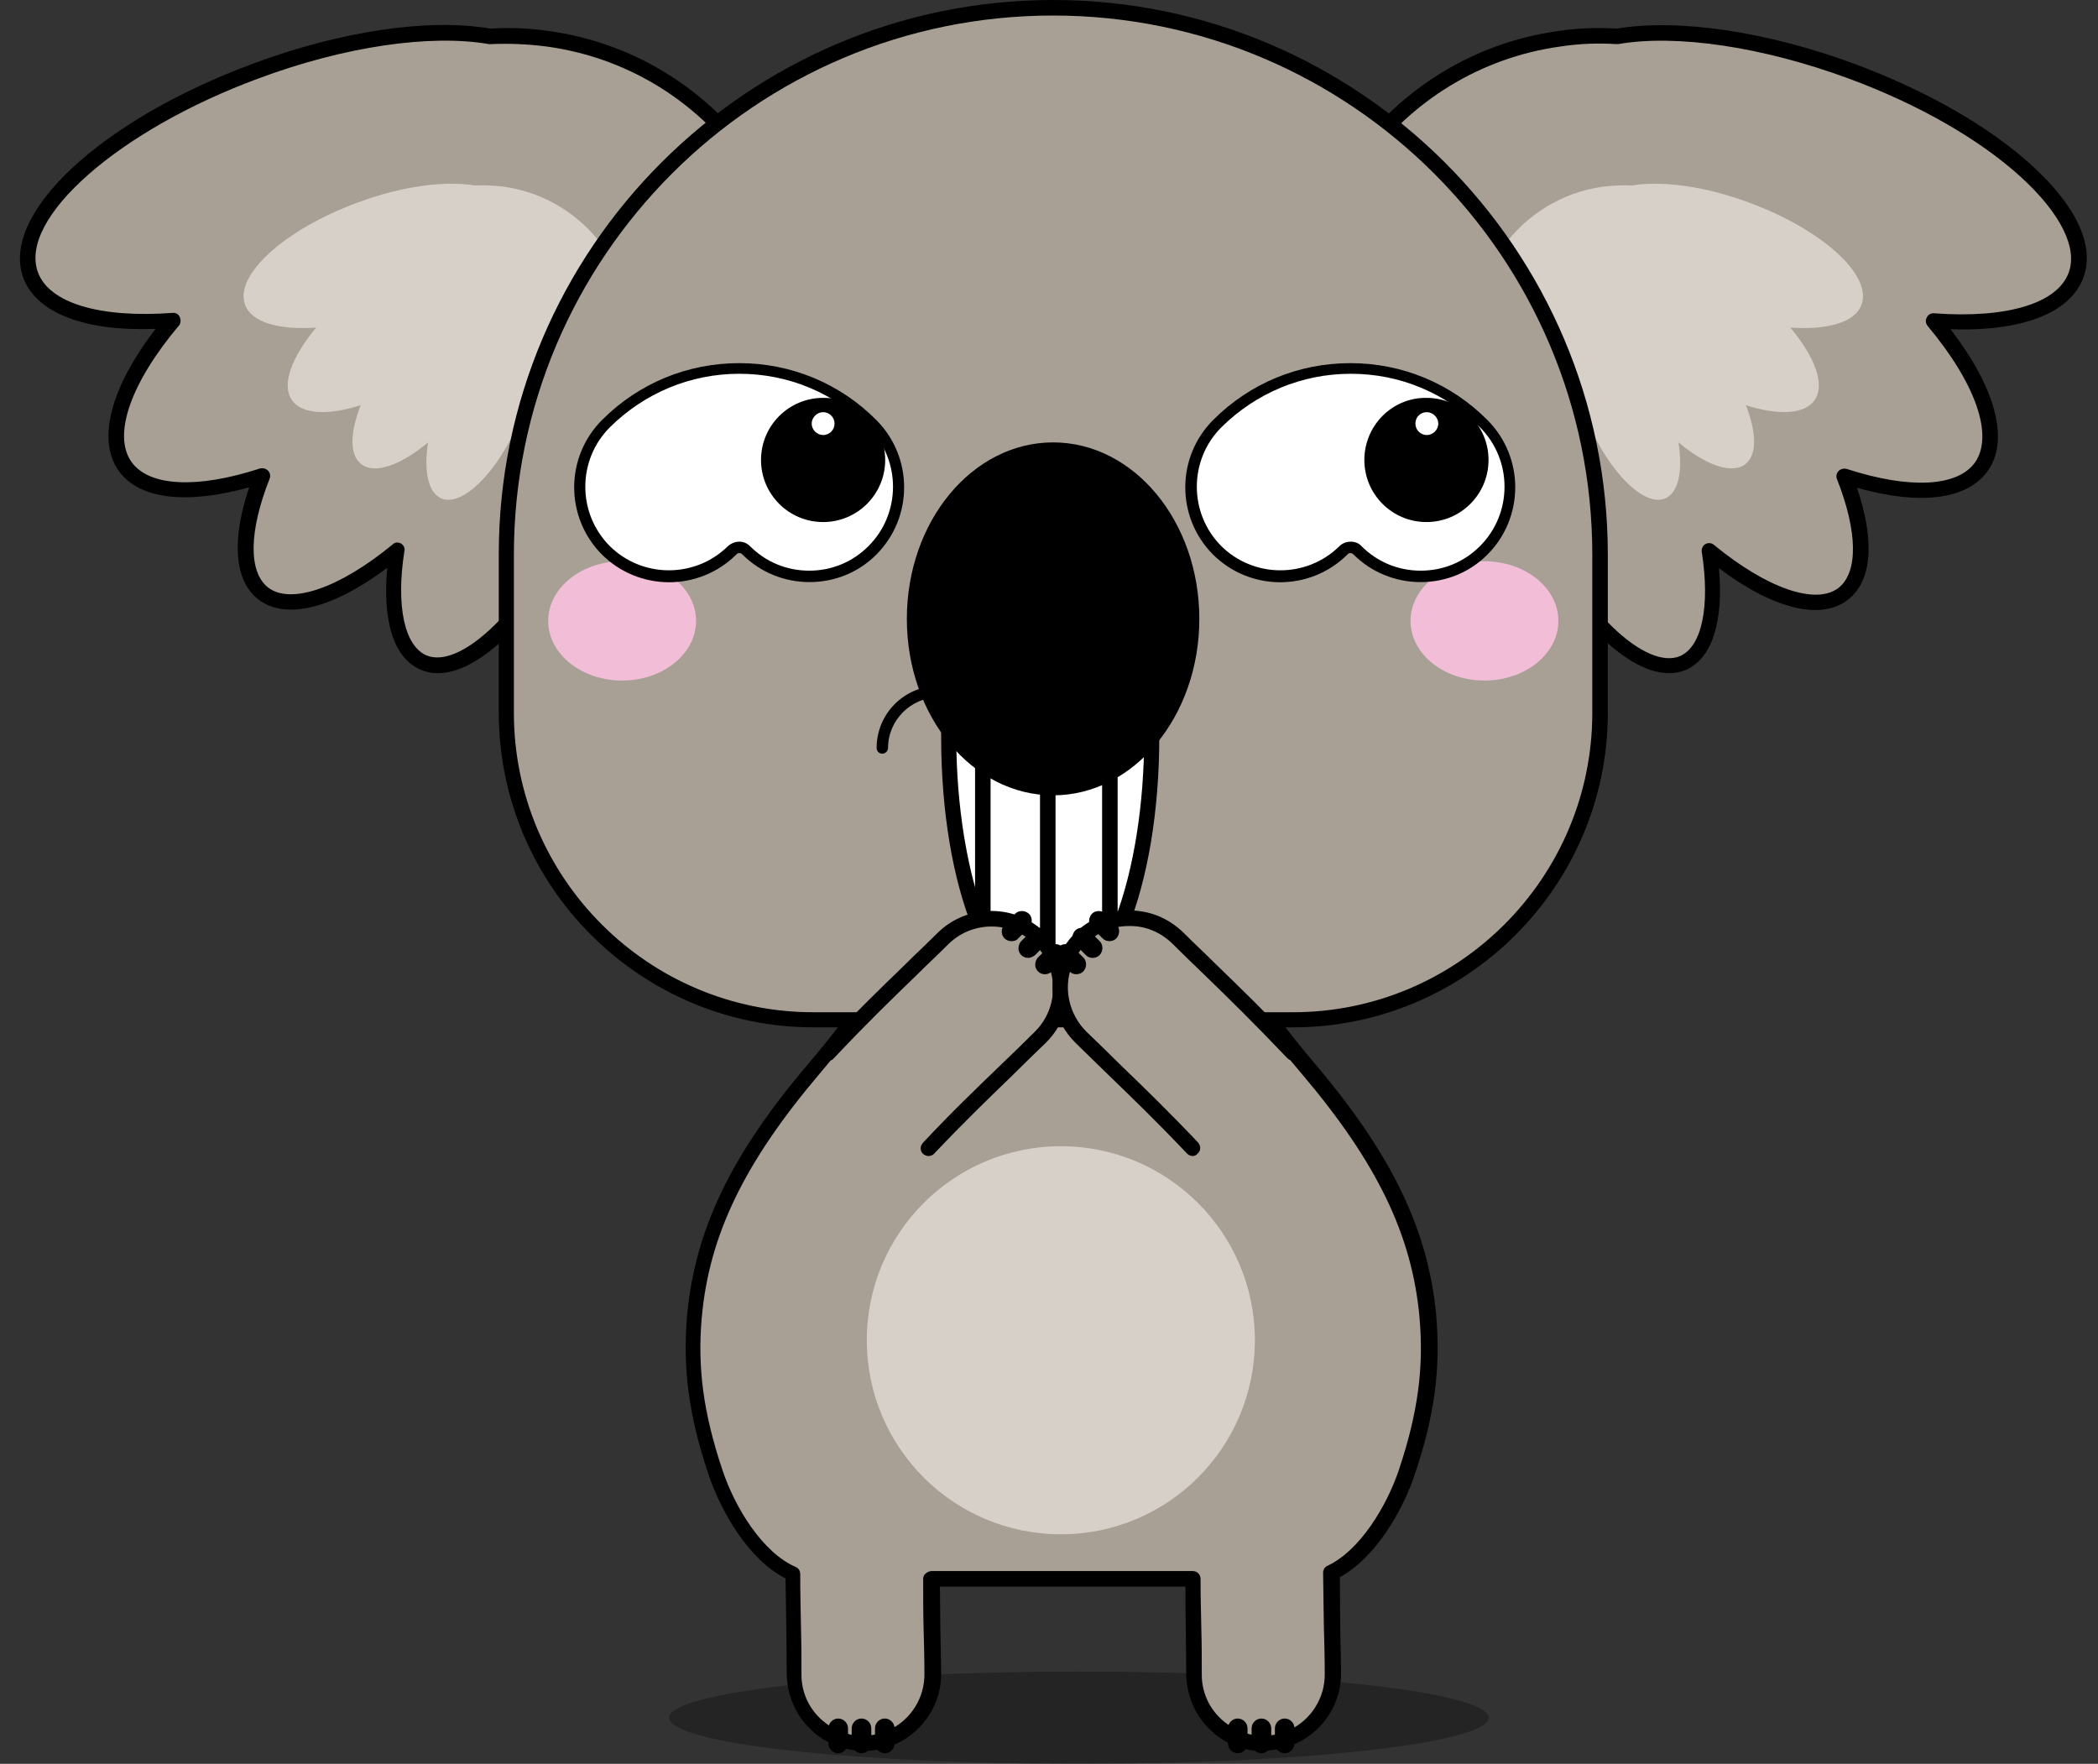 <?xml version="1.0" encoding="UTF-8"?><svg xmlns="http://www.w3.org/2000/svg" xmlns:xlink="http://www.w3.org/1999/xlink" height="431.8" preserveAspectRatio="xMidYMid meet" version="1.0" viewBox="-4.9 0.0 513.6 431.8" width="513.6" zoomAndPan="magnify"><rect x="-4.9" y="0.0" width="513.6" height="431.8" fill="#333333" stroke="none"/><g><g><g id="change1_18"><path d="m359.5 420.5c0 6.2-44.9 11.3-100.3 11.3s-100.3-5-100.3-11.3c0-6.2 44.9-11.3 100.3-11.3s100.3 5.1 100.3 11.3z" opacity=".3"/></g><g><g><g id="change2_8"><path d="m344.6 322.3c-2.1-23.1-13-41.5-29.2-60.7-13.3-15.7-26.4-34.2-30-57h-61.2c-3.5 22.9-16.6 41.3-30 57-16.3 19.2-27.2 37.5-29.2 60.7-1.2 13.8.8 25.2 5.1 38 3.5 10.4 10.7 21.4 19 25 0 4.8.1 9.2.2 13.8.1 3.4.1 7 .2 10.9.1 9.4 7.8 16.9 17.1 16.8 2.5 0 4.9-.6 7.1-1.6 5.8-2.7 9.8-8.7 9.7-15.5 0-4-.1-7.6-.2-11.1-.1-4.1-.1-8-.1-12h63.9c0 4.3.1 8.4.2 12.6.1 3.4.1 7 .2 10.9.1 9.4 7.8 16.9 17.1 16.8 2.5 0 4.9-.6 7.1-1.6 5.8-2.7 9.8-8.7 9.7-15.5 0-4-.1-7.6-.2-11.1-.1-4.6-.1-8.9-.2-13.5 8.1-3.9 15.1-14.5 18.5-24.7 4.4-12.9 6.4-24.4 5.2-38.2z" fill="#a8a095"/></g><g id="change1_19"><path d="m304.4 428.7c-5 0-9.7-1.9-13.2-5.4-3.6-3.5-5.6-8.3-5.7-13.3 0-3.9-.1-7.3-.1-10.7v-.2c-.1-3.9-.1-7.2-.1-10.7h-60.1c0 3.5.1 7 .1 10.1.1 3.5.1 7.1.2 11.1.1 7.3-4.2 14.1-10.8 17.2-2.5 1.2-5.1 1.8-7.9 1.8-.1 0-.1 0-.2 0-5 0-9.7-1.9-13.2-5.4-3.6-3.5-5.6-8.3-5.7-13.3 0-3.9-.1-7.3-.1-10.7v-.2c-.1-4.6-.1-8.5-.2-12.6-9.2-4.7-15.9-16.6-18.9-25.6-4.8-14.3-6.3-25.9-5.2-38.7 1.9-20.9 10.7-39.4 29.7-61.7 12.6-14.9 26-33.2 29.5-56.1.1-.9.9-1.6 1.9-1.6h61.2c.9 0 1.7.7 1.9 1.6 3.5 22.9 16.9 41.2 29.5 56.1 18.9 22.3 27.8 40.8 29.7 61.7 1.1 12.9-.4 24.4-5.2 38.7-2.9 8.8-9.5 20.4-18.4 25.3 0 4.3.1 8.6.1 12.3.1 3.5.1 7.1.2 11.1.1 7.3-4.2 14.1-10.8 17.2-2.5 1.2-5.1 1.8-7.9 1.8-.2.2-.3.2-.3.2zm-81.2-44.1h63.9c1 0 1.9.8 1.9 1.9 0 4.2.1 8 .2 12.6v.2c.1 3.4.1 6.8.1 10.7 0 4 1.6 7.8 4.5 10.6s6.7 4.4 10.7 4.3c2.2 0 4.3-.5 6.3-1.4 5.3-2.5 8.7-7.9 8.6-13.8 0-4-.1-7.6-.2-11.1-.1-4.1-.1-8.8-.2-13.6 0-.7.4-1.4 1.1-1.7 7.9-3.7 14.5-14.6 17.5-23.6 4.6-13.8 6.1-24.9 5-37.2-1.8-20.1-10.4-37.9-28.8-59.6-12.7-14.9-26.1-33.3-30.1-56.3h-57.9c-4 23.1-17.5 41.4-30.1 56.3-18.4 21.7-27 39.5-28.8 59.6-1.1 12.3.4 23.4 5 37.2 3.1 9.4 9.9 20.4 18 23.9.7.3 1.1 1 1.1 1.7 0 4.6.1 8.8.2 13.8v.2c.1 3.4.1 6.8.1 10.7 0 4 1.6 7.8 4.5 10.6s6.7 4.4 10.7 4.3c2.2 0 4.3-.5 6.3-1.4 5.3-2.5 8.7-7.9 8.6-13.8 0-4-.1-7.6-.2-11.1-.1-3.7-.1-7.9-.1-12.1 0-.5.2-1 .6-1.3.5-.4 1-.6 1.5-.6z"/></g></g><g id="change3_1"><circle cx="254.8" cy="328.1" fill="#d7d0c8" r="47.5"/></g><g><g id="change1_3"><path d="m206 429.2c-1.3 0-2.4-1.1-2.4-2.4v-3.7c0-1.3 1.1-2.4 2.4-2.4s2.4 1.1 2.4 2.4v3.7c0 1.3-1.1 2.4-2.4 2.4z"/></g><g id="change1_4"><path d="m200.3 429.2c-1.3 0-2.4-1.1-2.4-2.4v-3.7c0-1.3 1.1-2.4 2.4-2.4s2.4 1.1 2.4 2.4v3.7c-.1 1.3-1.1 2.4-2.4 2.4z"/></g><g id="change1_24"><path d="m211.7 429.2c-1.3 0-2.4-1.1-2.4-2.4v-3.7c0-1.3 1.1-2.4 2.4-2.4s2.4 1.1 2.4 2.4v3.7c0 1.3-1.1 2.4-2.4 2.4z"/></g></g><g><g id="change1_6"><path d="m303.9 429.2c-1.3 0-2.4-1.1-2.4-2.4v-3.7c0-1.3 1.1-2.4 2.4-2.4s2.4 1.1 2.4 2.4v3.7c-.1 1.3-1.1 2.4-2.4 2.4z"/></g><g id="change1_13"><path d="m298.1 429.2c-1.3 0-2.4-1.1-2.4-2.4v-3.7c0-1.3 1.1-2.4 2.4-2.4s2.4 1.1 2.4 2.4v3.7c0 1.3-1.1 2.4-2.4 2.4z"/></g><g id="change1_10"><path d="m309.6 429.2c-1.3 0-2.4-1.1-2.4-2.4v-3.7c0-1.3 1.1-2.4 2.4-2.4s2.4 1.1 2.4 2.4v3.7c0 1.3-1.1 2.4-2.4 2.4z"/></g></g></g><g><g><g><g id="change2_1"><path d="m129.2 9.5c-4.8-.7-9.5-.8-14.2-.6-14.2-2.5-35.3.3-57.4 8.5-35.7 13.2-60.3 35.6-55 49.9 3.2 8.7 16.7 12.5 34.8 11.2-12.1 14.4-17.1 28-11.7 35.7 5 7.1 17.8 7.4 33.5 2.3-5.2 13.3-5.6 24.3.2 28.8 6.6 5.2 19.4.5 32.9-10.5-2.1 13.9-.1 24.7 6.4 27.5 10.2 4.4 27.3-12.5 38.3-37.8 1.5-3.4 2.7-6.7 3.8-10 26.6 6.6 46.8 11 51.1-19.7 5.9-41.5-22.2-79.7-62.7-85.3z" fill="#a8a095"/></g><g id="change1_12"><path d="m102.2 164.8c-1.5 0-2.9-.3-4.2-.9-6.5-2.8-9.3-11.8-8.1-24.9-13.3 10-25 12.9-31.6 7.7-5.8-4.5-6.6-14.4-2.2-27.4-15.5 4.3-27 2.9-32-4.1-5.3-7.6-1.9-20.4 9.1-34.7-17.4.7-29.2-3.9-32.4-12.5-5.7-15.6 18.9-38.6 56.2-52.4 21.4-8 43.1-11.2 58.1-8.6 4.8-.3 9.6-.1 14.4.6 20.1 2.8 37.8 13.5 50 30s17.3 36.9 14.4 57.5c-1.5 11-5.2 18.3-11.1 22.3-9.9 6.7-24.8 3.3-40.6-.6-1 2.9-2.1 5.7-3.3 8.5-5.4 12.4-12.4 23.3-19.9 30.6-6.1 5.9-11.8 8.9-16.8 8.9zm-9.9-32c.3 0 .6.1.9.2.7.4 1.1 1.2.9 1.9-2.1 13.4 0 23.1 5.3 25.5 4.1 1.8 10.2-.9 16.8-7.4 7.1-7 13.8-17.4 19-29.4 1.4-3.2 2.7-6.5 3.8-9.9.3-.9 1.3-1.5 2.3-1.2 15.6 3.9 30.4 7.6 39.3 1.6 5-3.4 8.1-9.8 9.5-19.7 2.7-19.5-2.1-39-13.7-54.7-11.5-15.6-28.4-25.7-47.4-28.3-4.5-.6-9.2-.8-13.8-.6-.1 0-.3 0-.4 0-14.4-2.5-35.5.6-56.4 8.4-34.2 12.6-58.9 34.3-54 47.5 2.8 7.5 15.1 11.2 32.9 9.9.8-.1 1.5.3 1.8 1s.3 1.5-.2 2.1c-11.8 14-16.3 26.8-11.6 33.4 4.3 6 16 6.6 31.4 1.6.7-.2 1.5 0 2 .5s.7 1.3.4 2c-5.1 12.9-5.2 22.8-.4 26.6 5.5 4.3 17.5.2 30.5-10.5.3-.3.7-.5 1.1-.5z"/></g></g><g id="change3_3"><path d="m118.4 45.7c-2.4-.3-4.8-.4-7.1-.3-7.1-1.2-17.7.1-28.7 4.2-17.9 6.6-30.2 17.8-27.5 25 1.6 4.4 8.4 6.2 17.4 5.6-6 7.2-8.6 14-5.9 17.8 2.5 3.5 8.9 3.7 16.8 1.2-2.6 6.6-2.8 12.1.1 14.4 3.3 2.6 9.7.3 16.4-5.3-1.1 7 0 12.3 3.2 13.7 5.1 2.2 13.7-6.2 19.1-18.9.7-1.7 1.4-3.4 1.9-5 13.3 3.3 23.4 5.5 25.6-9.8 2.9-20.7-11.1-39.8-31.3-42.6z" fill="#d7d0c8"/></g></g><g><g><g id="change2_9"><path d="m376.7 9.5c4.8-.7 9.5-.8 14.2-.6 14.2-2.5 35.3.3 57.4 8.5 35.7 13.2 60.4 35.6 55 50-3.2 8.7-16.7 12.5-34.8 11.2 12.1 14.4 17.1 28 11.7 35.7-5 7.1-17.8 7.4-33.5 2.3 5.2 13.3 5.6 24.3-.2 28.8-6.6 5.2-19.4.5-32.9-10.5 2.1 13.9.1 24.7-6.4 27.5-10.2 4.4-27.3-12.5-38.3-37.8-1.5-3.4-2.7-6.7-3.8-10-26.6 6.6-46.8 11-51.1-19.7-5.9-41.6 22.2-79.8 62.7-85.4z" fill="#a8a095"/></g><g id="change1_20"><path d="m403.7 164.8c-11.2 0-26.4-16-36.6-39.6-1.2-2.8-2.3-5.7-3.3-8.5-15.9 3.9-30.7 7.3-40.6.6-5.9-4-9.6-11.3-11.1-22.3-5.9-42.4 22.9-81.6 64.4-87.4 4.7-.7 9.5-.9 14.4-.6 15-2.5 36.7.7 58.1 8.6 17.5 6.5 33 15.3 43.5 24.9 11 10 15.5 19.8 12.6 27.5-3.2 8.6-14.9 13.2-32.5 12.6 11 14.3 14.5 27.1 9.1 34.7-5 7-16.5 8.5-32 4.1 4.4 13 3.7 22.8-2.2 27.4-6.6 5.2-18.3 2.3-31.6-7.7 1.2 13.1-1.7 22.1-8.1 24.9-1.2.5-2.6.8-4.1.8zm-38.7-52.2c.8 0 1.5.5 1.8 1.3 1.1 3.3 2.4 6.6 3.8 9.9 11.4 26.3 27.7 40.3 35.8 36.8 5.3-2.3 7.4-12.1 5.3-25.5-.1-.8.3-1.6.9-1.9.7-.4 1.5-.3 2.1.2 13 10.7 25 14.8 30.5 10.5 4.8-3.8 4.7-13.7-.4-26.6-.3-.7-.1-1.5.4-2s1.3-.7 2-.5c15.4 5 27.1 4.4 31.4-1.6 4.6-6.6.2-19.3-11.6-33.4-.5-.6-.6-1.4-.2-2.1.3-.7 1.1-1.1 1.8-1 17.8 1.3 30.1-2.4 32.9-9.9 2.3-6.1-2-14.6-11.6-23.4-10.2-9.3-25.2-17.9-42.3-24.2-20.9-7.7-42-10.9-56.4-8.4-.1 0-.3 0-.4 0-4.6-.3-9.3-.1-13.8.6-39.4 5.5-66.8 42.8-61.2 83.1 1.4 9.9 4.5 16.3 9.5 19.7 8.9 6 23.6 2.3 39.3-1.6z"/></g></g><g id="change3_2"><path d="m387.5 45.7c2.4-.3 4.8-.4 7.1-.3 7.1-1.2 17.7.1 28.7 4.2 17.9 6.6 30.2 17.8 27.5 25-1.6 4.4-8.4 6.2-17.4 5.6 6 7.2 8.6 14 5.9 17.8-2.5 3.5-8.9 3.7-16.8 1.2 2.6 6.6 2.8 12.1-.1 14.4-3.3 2.6-9.7.3-16.4-5.3 1.1 7 0 12.3-3.2 13.7-5.1 2.2-13.7-6.2-19.1-18.9-.7-1.7-1.4-3.4-1.9-5-13.3 3.3-23.4 5.5-25.6-9.8-3-20.7 11.1-39.8 31.3-42.6z" fill="#d7d0c8"/></g></g><g><g id="change2_10"><path d="m311.6 249.6h-117.3c-41.5 0-75.2-33.6-75.2-75.2v-38.7c0-73.9 59.9-133.8 133.8-133.8 73.9 0 133.9 59.9 133.9 133.9v38.7c0 41.4-33.6 75.1-75.2 75.1z" fill="#a8a095"/></g><g id="change1_5"><path d="m311.6 251.5h-117.3c-42.5 0-77.1-34.6-77.1-77.1v-38.7c0-74.8 60.9-135.7 135.7-135.7s135.8 60.9 135.8 135.8v38.7c0 42.4-34.6 77-77.1 77zm-58.7-247.7c-72.8 0-132 59.2-132 132v38.7c0 40.4 32.9 73.3 73.3 73.3h117.4c40.4 0 73.3-32.9 73.3-73.3v-38.7c0-72.8-59.2-132-132-132z"/></g></g><g id="change4_1"><ellipse cx="147.4" cy="152" fill="#f1bdd7" rx="18.1" ry="14.6"/></g><g id="change4_2"><ellipse cx="358.5" cy="152" fill="#f1bdd7" rx="18.1" ry="14.6"/></g><g><g><g><g id="change5_2"><path d="m342.9 141.1c-5.6 0-11.2-2.1-15.5-6.4-.9-.9-2.5-.9-3.5.1-8.6 8.5-22.4 8.5-30.9-.1s-8.5-22.4.1-30.9c8.7-8.7 20.3-13.5 32.7-13.5s24 4.8 32.7 13.6c8.5 8.6 8.5 22.4-.1 30.9-4.3 4.2-9.9 6.3-15.5 6.3z" fill="#fff"/></g><g id="change1_17"><path d="m342.9 142.5c-6.2 0-12.1-2.4-16.5-6.8-.2-.2-.4-.3-.7-.3-.3 0-.6.1-.8.4-9.1 9-23.8 9-32.9-.1-9-9.1-9-23.8.1-32.9 9-9 20.9-13.9 33.6-13.9s24.7 5 33.6 14c9 9.1 9 23.8-.1 32.9-4.3 4.3-10.1 6.7-16.3 6.7zm-17.1-9.9c1 0 2 .4 2.6 1.1 3.9 3.9 9 6 14.5 6s10.6-2.1 14.5-6c8-8 8-21 .1-29-8.5-8.5-19.7-13.2-31.7-13.2s-23.2 4.7-31.7 13.1c-8 8-8 21-.1 29 8 8 21 8 29 .1.7-.7 1.7-1.1 2.8-1.1z"/></g></g><g><g id="change5_5"><path d="m193.3 141.1c-5.6 0-11.2-2.1-15.5-6.4-.9-.9-2.5-.9-3.5.1-8.6 8.5-22.4 8.5-30.9-.1s-8.5-22.4.1-30.9c8.7-8.7 20.3-13.5 32.7-13.5s24 4.8 32.7 13.6c8.5 8.6 8.5 22.4-.1 30.9-4.3 4.2-9.9 6.3-15.5 6.3z" fill="#fff"/></g><g id="change1_7"><path d="m193.3 142.5c-6.2 0-12.1-2.4-16.5-6.8-.2-.2-.4-.3-.7-.3s-.6.1-.8.4c-9.1 9-23.8 9-32.9-.1-9-9.1-9-23.8.1-32.9 9-9 20.9-13.9 33.6-13.9s24.7 5 33.6 14c9 9.1 9 23.8-.1 32.9-4.3 4.3-10.1 6.7-16.3 6.7zm-17.2-9.9c1 0 1.9.4 2.6 1.1 3.9 3.9 9 6 14.5 6s10.6-2.1 14.5-6c8-8 8-21 .1-29-8.5-8.5-19.7-13.2-31.7-13.2s-23.2 4.7-31.7 13.1c-8 8-8 21-.1 29 8 8 21 8 29 .1.8-.7 1.8-1.1 2.8-1.1z"/></g></g></g><g><g><g><g><g id="change1_21"><path d="m329.1 112.6c0 8.4 6.8 15.2 15.2 15.2s15.2-6.8 15.2-15.2-6.8-15.2-15.2-15.2c-8.4-.1-15.2 6.8-15.2 15.2z"/></g><g id="change5_4"><path d="m341.6 103.7c0 1.6 1.3 2.8 2.8 2.8s2.8-1.3 2.8-2.8-1.3-2.8-2.8-2.8c-1.6 0-2.8 1.2-2.8 2.8z" fill="#fff"/></g></g></g></g><g><g><g><g id="change1_9"><path d="m211.8 112.6c0 8.4-6.8 15.2-15.2 15.2s-15.2-6.8-15.2-15.2 6.8-15.2 15.2-15.2c8.4-.1 15.2 6.8 15.2 15.2z"/></g><g id="change5_1"><path d="m199.4 103.7c0 1.6-1.3 2.8-2.8 2.8s-2.8-1.3-2.8-2.8 1.3-2.8 2.8-2.8 2.8 1.2 2.8 2.8z" fill="#fff"/></g></g></g></g></g></g><g id="change1_14"><path d="m211.1 184.5c-.8 0-1.4-.6-1.4-1.4 0-8.4 6.8-15.2 15.2-15.2.8 0 1.4.6 1.4 1.4s-.6 1.4-1.4 1.4c-6.8 0-12.4 5.6-12.4 12.4 0 .7-.6 1.4-1.4 1.4z"/></g><g><g><g><g id="change5_3"><path d="m252.3 175.2c-11.8 6.6-19.8 6.3-24.9 2.3 0 1-.1 1.9-.1 2.9 0 35.4 11.1 64.1 24.9 64.1s24.9-28.7 24.9-64.1c0-1.9 0-3.8-.1-5.6-6 5.2-14.7 6.4-24.7.4z" fill="#fff"/></g><g id="change1_26"><path d="m252.2 246.4c-15 0-26.7-29-26.7-66 0-.7 0-1.3 0-1.9v-1c0-.7.4-1.4 1.1-1.7.6-.3 1.4-.2 2 .2 5.1 4 12.8 3.2 22.8-2.5.6-.3 1.3-.3 1.9 0 8.5 5.1 16.4 5 22.4-.2.5-.5 1.3-.6 2-.3s1.1.9 1.1 1.7c.1 2.1.1 3.9.1 5.6 0 37.1-11.7 66.1-26.7 66.1zm-23-65.6c.1 33.6 10.6 61.8 23 61.8 12.5 0 23-28.5 23-62.3 0-.6 0-1.3 0-2-6.6 3.9-14.7 3.6-22.9-1-9.4 5.1-17.2 6.3-23.1 3.5z"/></g></g></g><g id="change1_27"><path d="m251.6 245.2c-1.1 0-1.9-.9-1.9-1.9v-68c0-1.1.9-1.9 1.9-1.9s1.9.9 1.9 1.9v68c0 1-.8 1.9-1.9 1.9z"/></g><g id="change1_28"><path d="m266.8 231.7c-1.1 0-1.9-.9-1.9-1.9v-46.5c0-1.1.9-1.9 1.9-1.9s1.9.9 1.9 1.9v46.5c0 1-.8 1.9-1.9 1.9z"/></g><g id="change1_29"><path d="m235.7 228.8c-1.1 0-1.9-.9-1.9-1.9v-45.9c0-1.1.9-1.9 1.9-1.9s1.9.9 1.9 1.9v45.9c.1 1.1-.8 1.9-1.9 1.9z"/></g></g><g id="change1_15"><ellipse cx="252.9" cy="151.5" rx="35.8" ry="43.2"/></g></g><g><g><g><g id="change2_11"><path d="m197.7 257.7c7.9-8.4 14-14.2 20.4-20.4 2.4-2.4 5-4.8 7.8-7.6 6.7-6.6 17.4-6.5 24 .2 1.8 1.8 3.1 3.9 3.9 6.2 2.2 6 .8 13.1-4.1 17.8-2.9 2.8-5.5 5.3-8 7.8-6.4 6.2-11.9 11.6-19.3 19.4z" fill="#a8a095"/></g><g id="change1_22"><path d="m222.4 283c-.5 0-.9-.2-1.3-.5-.8-.7-.8-1.9-.1-2.7 7.4-7.9 13-13.2 19.4-19.4 2.5-2.4 5.1-4.9 8-7.8 4.2-4.1 5.6-10.3 3.6-15.8-.7-2.1-1.9-3.9-3.4-5.5-5.8-5.9-15.4-6-21.3-.2-2.8 2.8-5.4 5.2-7.8 7.6-6.4 6.2-12.4 12-20.3 20.4-.7.8-1.9.8-2.7.1s-.8-1.9-.1-2.7c7.9-8.4 14-14.3 20.4-20.5 2.4-2.4 5-4.8 7.8-7.6 7.4-7.3 19.4-7.2 26.7.3 1.9 2 3.4 4.3 4.3 6.9 2.5 6.9.7 14.7-4.6 19.8-2.9 2.8-5.5 5.3-8 7.8-6.4 6.2-11.9 11.5-19.3 19.3-.3.3-.8.5-1.3.5z"/></g></g><g><g id="change2_4"><path d="m246.8 232.1 2.6-2.6z" fill="#a8a095"/></g><g id="change1_25"><path d="m246.8 234.5c-.6 0-1.2-.2-1.7-.7-.9-.9-.9-2.4 0-3.4l2.6-2.6c.9-.9 2.4-.9 3.4 0 .9.9.9 2.4 0 3.4l-2.6 2.6c-.5.4-1.1.7-1.7.7z"/></g></g><g><g id="change2_5"><path d="m242.7 228 2.6-2.6z" fill="#a8a095"/></g><g id="change1_16"><path d="m242.7 230.4c-.6 0-1.2-.2-1.7-.7-.9-.9-.9-2.4 0-3.4l2.6-2.6c.9-.9 2.4-.9 3.4 0 .9.9.9 2.4 0 3.4l-2.6 2.6c-.4.5-1 .7-1.7.7z"/></g></g><g><g id="change2_3"><path d="m250.9 236.2 2.6-2.6z" fill="#a8a095"/></g><g id="change1_8"><path d="m250.9 238.5c-.6 0-1.2-.2-1.7-.7-.9-.9-.9-2.4 0-3.4l2.6-2.6c.9-.9 2.4-.9 3.4 0 .9.9.9 2.4 0 3.4l-2.6 2.6c-.5.5-1.1.7-1.7.7z"/></g></g></g><g><g><g id="change2_2"><path d="m287.1 281.1c-7.4-7.8-12.9-13.2-19.3-19.4-2.5-2.4-5.1-4.9-8-7.8-4.9-4.8-6.3-11.8-4.1-17.8.8-2.2 2.1-4.3 3.9-6.2 6.6-6.7 17.3-6.8 24-.2 2.8 2.8 5.4 5.2 7.8 7.6 6.4 6.2 12.5 12.1 20.4 20.4z" fill="#a8a095"/></g><g id="change1_1"><path d="m287.1 283c-.5 0-1-.2-1.4-.6-7.4-7.8-12.9-13.1-19.3-19.3-2.5-2.4-5.1-5-8-7.8-5.2-5.1-7-12.9-4.6-19.8.9-2.6 2.4-4.9 4.3-6.9 3.5-3.6 8.3-5.6 13.3-5.7 5.1-.1 9.8 1.9 13.4 5.4 2.8 2.8 5.4 5.2 7.8 7.6 6.4 6.2 12.5 12.1 20.4 20.5.7.8.7 2-.1 2.7s-2 .7-2.7-.1c-7.9-8.3-13.9-14.2-20.3-20.4-2.5-2.4-5-4.8-7.8-7.6-2.9-2.8-6.6-4.4-10.7-4.3-4 0-7.8 1.6-10.6 4.5-1.5 1.6-2.7 3.4-3.4 5.5-2 5.5-.5 11.7 3.6 15.8 2.9 2.8 5.5 5.3 8 7.8 6.4 6.2 12 11.6 19.4 19.4.7.8.7 2-.1 2.7-.3.4-.8.6-1.2.6z"/></g></g><g><g id="change2_6"><path d="m262.6 232.1-2.6-2.6z" fill="#a8a095"/></g><g id="change1_2"><path d="m262.6 234.5c-.6 0-1.2-.2-1.7-.7l-2.6-2.6c-.9-.9-.9-2.4 0-3.4.9-.9 2.4-.9 3.4 0l2.6 2.6c.9.9.9 2.4 0 3.4-.4.4-1 .7-1.7.7z"/></g></g><g><g id="change2_7"><path d="m266.7 228-2.6-2.6z" fill="#a8a095"/></g><g id="change1_11"><path d="m266.7 230.4c-.6 0-1.2-.2-1.7-.7l-2.6-2.6c-.9-.9-.9-2.4 0-3.4.9-.9 2.4-.9 3.4 0l2.6 2.6c.9.9.9 2.4 0 3.4-.5.5-1.1.7-1.7.7z"/></g></g><g><g id="change2_12"><path d="m258.6 236.2-2.6-2.6z" fill="#a8a095"/></g><g id="change1_23"><path d="m258.6 238.5c-.6 0-1.2-.2-1.7-.7l-2.6-2.6c-.9-.9-.9-2.4 0-3.4.9-.9 2.4-.9 3.4 0l2.6 2.6c.9.9.9 2.4 0 3.4-.5.5-1.1.7-1.7.7z"/></g></g></g></g></g></g></svg>